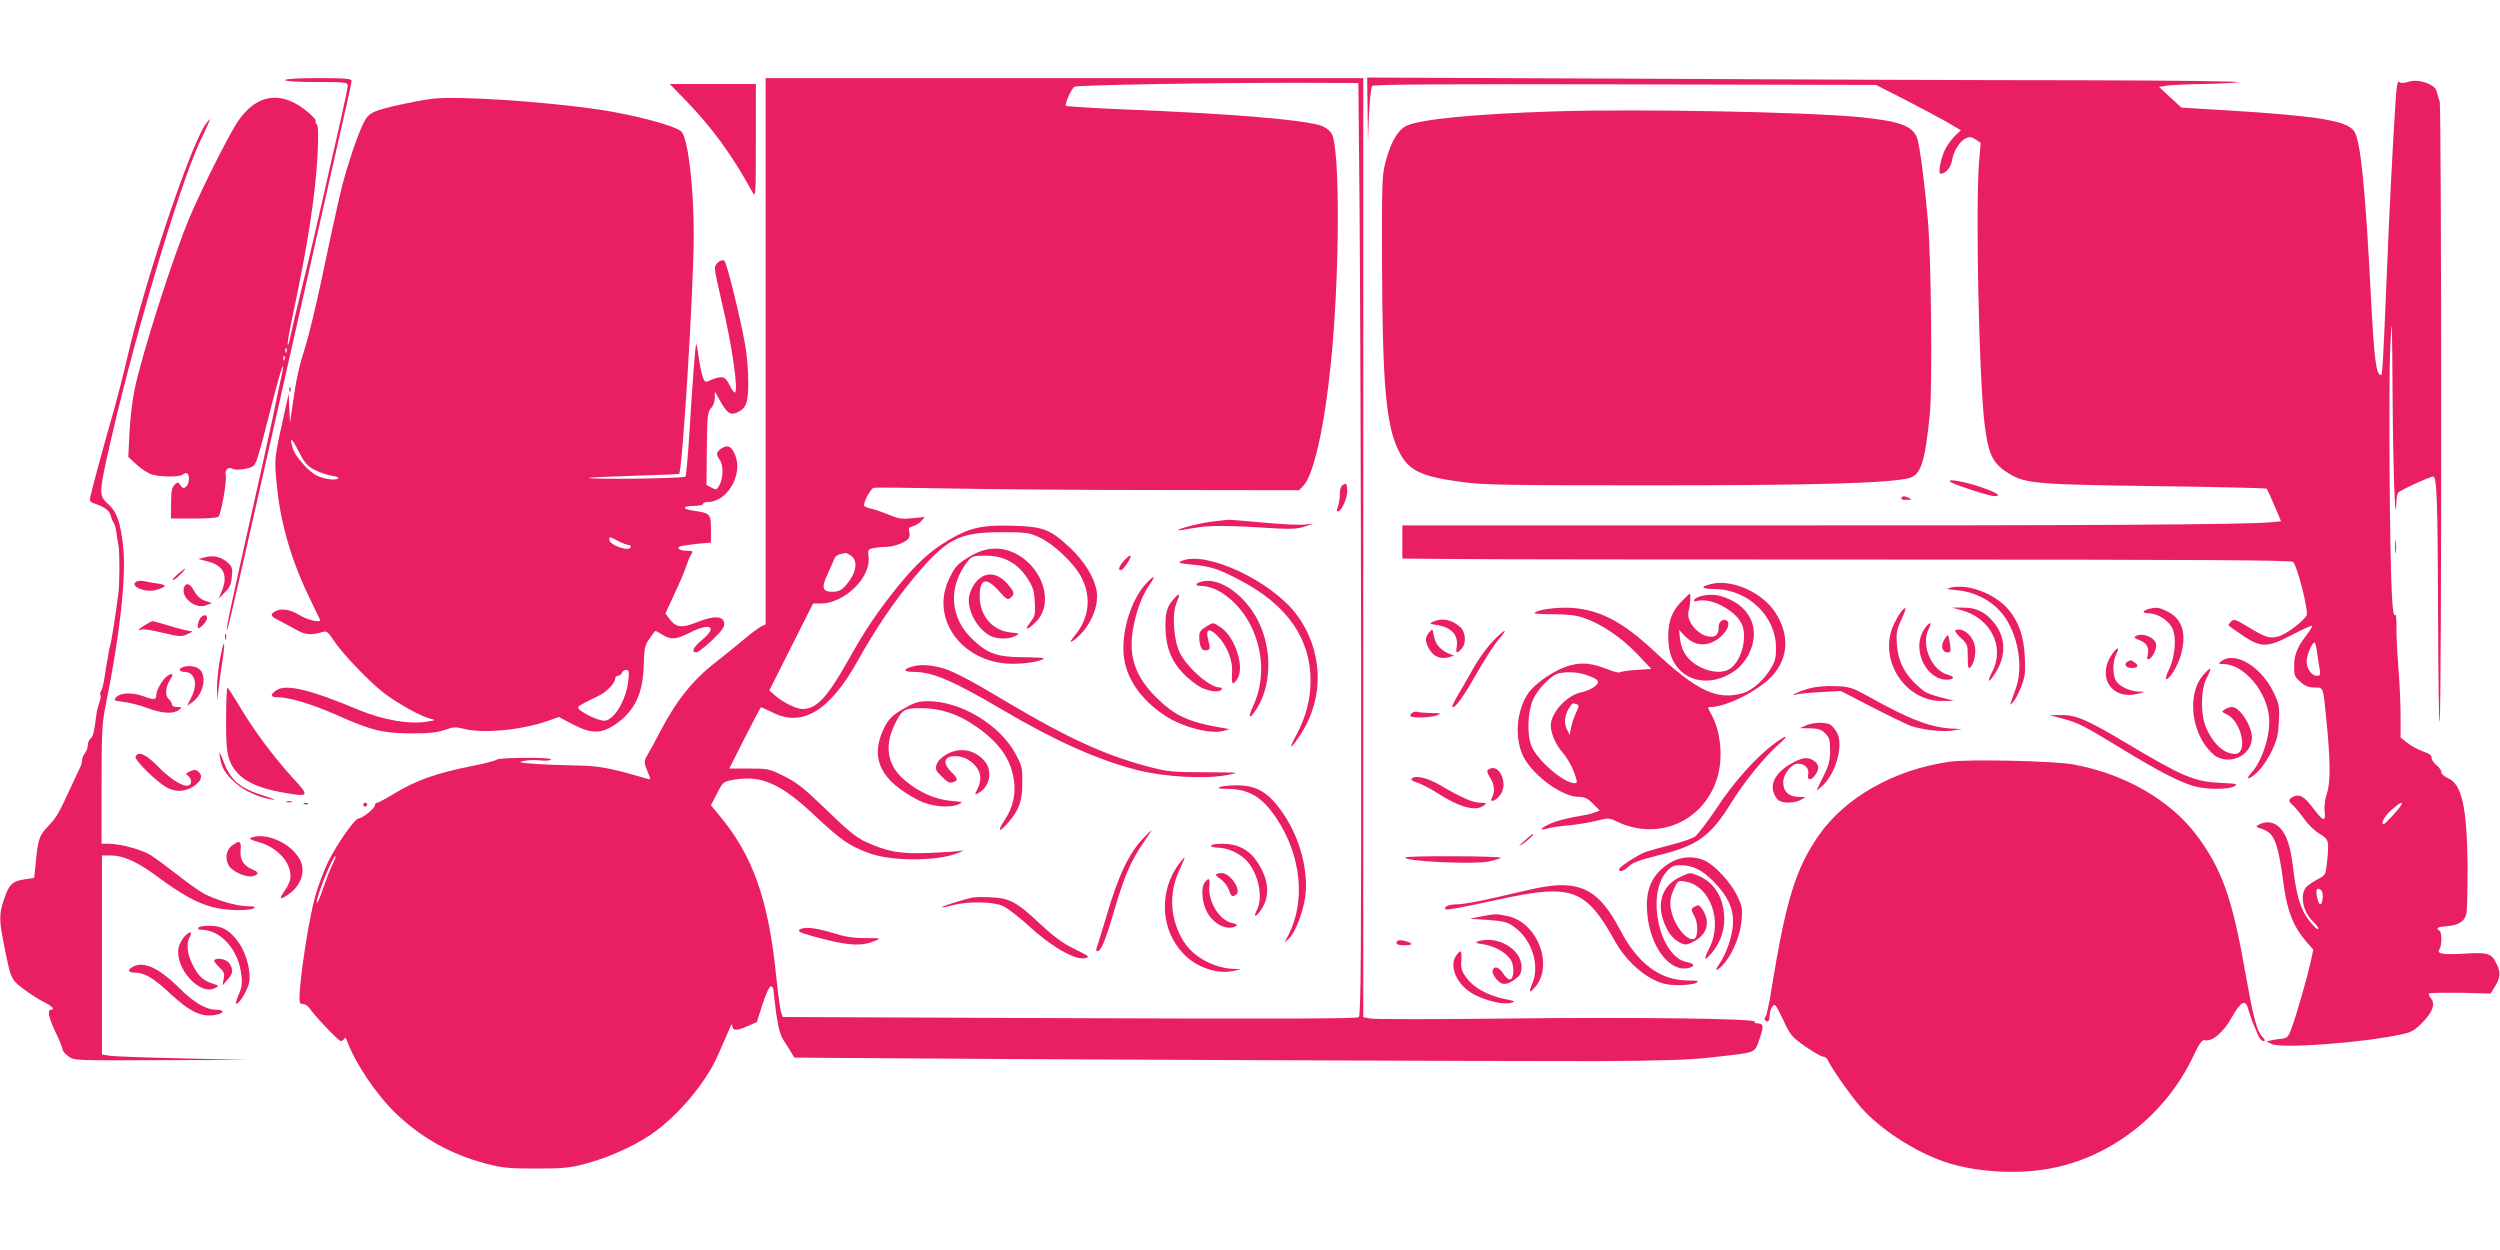 <?xml version="1.0" standalone="no"?>
<!DOCTYPE svg PUBLIC "-//W3C//DTD SVG 20010904//EN"
 "http://www.w3.org/TR/2001/REC-SVG-20010904/DTD/svg10.dtd">
<svg version="1.0" xmlns="http://www.w3.org/2000/svg"
 width="1280pt" height="640pt" viewBox="0 0 1280 640"
 preserveAspectRatio="xMidYMid meet">
<g transform="translate(0,640) scale(0.1,-0.1)"
fill="#e91e63" stroke="none">
<path d="M1460 5990 c0 -6 60 -10 160 -10 153 0 160 -1 160 -20 0 -11 -20
-106 -44 -212 -25 -106 -63 -276 -86 -378 -23 -102 -67 -293 -100 -425 -32
-132 -62 -258 -66 -280 -4 -22 -9 -35 -11 -29 -2 6 10 76 27 155 76 356 116
617 126 821 5 97 4 141 -4 151 -7 8 -9 16 -6 19 3 3 -14 22 -37 42 -134 114
-262 99 -360 -44 -45 -65 -189 -352 -249 -495 -84 -199 -243 -697 -281 -879
-11 -50 -22 -148 -26 -218 l-6 -128 44 -40 c24 -22 60 -45 79 -50 47 -13 143
-13 157 1 6 6 16 9 21 5 15 -9 11 -54 -5 -68 -12 -10 -18 -9 -29 7 -13 18 -15
18 -31 2 -13 -13 -17 -35 -17 -94 l-1 -78 118 0 c69 0 122 4 126 10 14 17 43
185 37 210 -7 28 13 48 34 35 16 -10 73 -3 102 11 20 11 27 33 98 312 29 114
55 205 58 203 2 -3 -1 -27 -7 -53 -6 -26 -27 -124 -46 -218 -20 -93 -71 -327
-115 -520 -101 -451 -123 -555 -118 -560 5 -5 73 297 502 2200 41 182 88 390
105 464 17 73 31 139 31 147 0 11 -31 14 -170 14 -107 0 -170 -4 -170 -10z m7
-1392 c-3 -8 -6 -5 -6 6 -1 11 2 17 5 13 3 -3 4 -12 1 -19z m-10 -40 c-3 -8
-6 -5 -6 6 -1 11 2 17 5 13 3 -3 4 -12 1 -19z"/>
<path d="M3920 4602 l0 -1399 -22 -10 c-13 -6 -54 -37 -93 -70 -38 -32 -97
-79 -130 -105 -124 -95 -207 -197 -292 -358 -24 -47 -54 -102 -66 -122 -22
-38 -23 -37 8 -112 7 -17 5 -18 -16 -12 -192 56 -242 65 -364 67 -60 1 -153 4
-205 8 -83 6 -90 8 -57 15 21 5 57 6 80 3 24 -3 49 -2 57 3 10 6 -34 10 -126
10 -77 0 -144 -4 -150 -9 -5 -5 -58 -19 -118 -31 -195 -39 -294 -74 -412 -146
-40 -24 -77 -44 -83 -44 -6 0 -11 -6 -11 -12 0 -16 -64 -68 -83 -68 -20 0
-112 -131 -158 -225 -21 -44 -50 -120 -64 -170 -28 -96 -69 -349 -79 -477 -5
-72 -4 -78 14 -78 10 0 25 -9 33 -20 32 -46 150 -170 162 -170 7 0 15 6 18 13
3 7 7 5 12 -8 42 -117 153 -281 253 -377 132 -125 279 -207 457 -255 88 -23
119 -26 260 -26 140 0 172 3 257 26 112 30 238 86 329 147 137 93 283 265 345
408 14 31 31 71 38 87 8 17 18 41 24 55 7 16 11 19 11 9 1 -27 23 -28 76 -4
l50 22 29 91 c18 54 35 92 43 92 7 0 13 -8 13 -17 0 -10 7 -64 14 -121 11 -76
21 -113 39 -140 13 -20 31 -48 39 -62 l15 -25 289 -2 c766 -7 3430 -17 3819
-16 332 2 475 6 585 19 241 27 221 19 248 93 24 67 22 81 -9 81 -11 0 -18 4
-15 9 10 16 -614 24 -1279 16 -358 -4 -667 -4 -688 0 l-37 7 0 2404 0 2404
-1530 0 -1530 0 0 -1398z m3041 728 c3 -355 7 -1429 8 -2386 1 -1413 -1 -1744
-12 -1752 -9 -8 -442 -9 -1481 -5 l-1468 6 -8 21 c-5 12 -16 93 -25 180 -40
401 -120 627 -297 837 l-38 46 31 60 c31 61 32 61 88 71 139 24 239 -20 413
-184 133 -125 175 -154 277 -192 119 -44 364 -42 464 4 22 10 24 13 7 8 -14
-3 -86 -8 -161 -11 -152 -6 -217 6 -327 57 -49 23 -93 59 -201 164 -115 111
-151 140 -217 172 -75 38 -82 39 -179 39 l-101 0 78 155 c44 85 81 156 83 158
1 2 27 -9 57 -24 155 -81 296 5 442 267 88 158 183 298 285 421 169 202 230
233 451 233 126 0 139 -2 193 -27 71 -33 174 -130 211 -199 54 -98 45 -208
-25 -295 -35 -44 -36 -51 -6 -28 75 57 125 167 112 247 -11 69 -62 152 -135
221 -102 96 -138 110 -294 114 -156 5 -220 -9 -329 -73 -95 -56 -168 -123
-267 -246 -99 -124 -159 -212 -244 -364 -112 -199 -165 -255 -238 -255 -32 1
-96 32 -136 66 l-33 29 112 223 112 222 41 0 c119 1 255 133 243 236 -4 40 -3
42 26 48 16 3 45 6 63 6 43 0 111 27 118 47 4 9 4 24 1 34 -5 14 0 20 19 25
13 3 33 15 43 26 l18 21 -63 -6 c-53 -6 -72 -3 -120 17 -31 13 -72 27 -89 31
-18 3 -35 11 -38 15 -8 12 31 86 47 92 7 3 182 1 388 -3 206 -4 694 -8 1083
-8 l708 -1 22 23 c52 51 109 305 141 627 45 442 48 1080 6 1172 -8 16 -28 33
-49 42 -81 32 -464 64 -1021 86 -157 7 -288 15 -292 18 -8 9 27 88 44 98 14 9
742 21 1168 20 l285 -1 6 -645z m-2603 -1776 c31 -21 29 -71 -4 -120 -35 -51
-52 -63 -90 -64 -54 0 -60 20 -26 92 16 35 32 71 35 80 3 9 16 18 29 21 13 2
25 5 28 6 3 0 16 -6 28 -15z m-2656 -1581 c-11 -21 -32 -76 -48 -122 -15 -46
-30 -79 -32 -73 -7 21 85 248 96 238 2 -2 -5 -21 -16 -43z"/>
<path d="M6878 3919 c-12 -7 -18 -22 -18 -49 0 -21 -5 -51 -10 -65 -8 -20 -7
-26 2 -23 21 7 49 75 46 112 -3 30 -5 33 -20 25z"/>
<path d="M6210 3730 c-61 -7 -185 -38 -178 -45 2 -1 39 4 83 12 78 14 166 14
430 -3 66 -4 102 -1 135 10 l45 15 -45 -5 c-25 -3 -119 2 -210 10 -91 9 -172
15 -180 15 -8 -1 -44 -5 -80 -9z"/>
<path d="M4980 3559 c-77 -44 -89 -56 -121 -124 -95 -199 59 -419 303 -433 70
-4 172 11 182 27 2 3 -46 6 -107 6 -129 1 -178 17 -254 88 -122 112 -132 275
-25 407 18 22 28 25 89 25 92 0 161 -37 212 -114 30 -46 36 -64 39 -122 4 -63
2 -72 -22 -104 -35 -45 -19 -45 27 0 95 92 40 278 -104 351 -71 36 -147 33
-219 -7z"/>
<path d="M5757 3532 c-28 -29 -36 -57 -15 -50 14 5 53 67 46 73 -2 3 -17 -8
-31 -23z"/>
<path d="M6050 3528 c-22 -10 -15 -12 55 -19 93 -8 138 -23 252 -84 235 -125
353 -296 353 -510 0 -96 -24 -186 -70 -273 -47 -86 -35 -85 21 1 122 188 113
429 -23 611 -129 172 -465 329 -588 274z"/>
<path d="M5015 3438 c-30 -23 -55 -74 -55 -110 0 -70 50 -152 111 -184 35 -17
96 -18 128 0 23 13 22 13 -26 18 -91 9 -157 86 -157 184 0 95 34 102 105 21
32 -36 39 -40 53 -28 21 18 20 27 -5 59 -49 63 -106 78 -154 40z"/>
<path d="M5865 3409 c-74 -83 -122 -237 -112 -360 10 -118 85 -229 210 -312
90 -60 237 -98 302 -79 l30 9 -40 7 c-168 28 -240 61 -335 155 -130 129 -156
253 -94 452 13 42 38 95 55 118 40 56 31 62 -16 10z"/>
<path d="M6155 3423 c-37 -9 -40 -23 -4 -23 87 -1 195 -87 253 -203 66 -132
71 -285 12 -412 -29 -63 -20 -73 16 -17 78 118 83 305 11 450 -66 134 -197
227 -288 205z"/>
<path d="M6013 3337 c-37 -40 -47 -70 -46 -147 1 -101 30 -175 92 -239 26 -27
66 -58 89 -70 44 -22 97 -28 107 -11 3 6 -1 10 -10 10 -50 0 -163 98 -203 175
-33 65 -43 200 -18 259 20 47 16 54 -11 23z"/>
<path d="M6173 3190 c-25 -15 -33 -27 -33 -47 0 -46 11 -73 29 -73 27 0 29 7
18 50 -16 58 1 68 43 28 51 -50 83 -127 78 -193 -3 -60 2 -67 26 -33 41 58 -9
215 -83 265 -41 28 -38 28 -78 3z"/>
<path d="M4682 2990 c-59 -14 -62 -30 -6 -30 98 0 199 -43 449 -190 274 -162
493 -260 695 -312 140 -36 349 -48 464 -26 68 13 67 13 -115 14 -174 1 -191 2
-302 32 -214 58 -406 146 -702 322 -192 115 -279 161 -335 178 -54 16 -112 21
-148 12z"/>
<path d="M4640 2779 c-73 -40 -94 -62 -121 -122 -63 -146 -6 -256 181 -353 63
-33 157 -43 205 -23 29 12 28 13 -40 19 -78 7 -163 45 -235 107 -85 73 -103
169 -52 278 40 83 50 90 141 89 99 0 189 -31 279 -94 116 -81 176 -164 192
-267 13 -75 -3 -146 -45 -210 -40 -60 -32 -70 14 -18 59 68 75 111 75 205 1
78 -2 90 -33 148 -82 152 -282 272 -451 272 -42 0 -68 -7 -110 -31z"/>
<path d="M4845 2537 c-23 -13 -44 -34 -49 -50 -9 -24 -6 -32 26 -63 27 -28 41
-35 57 -29 28 9 27 18 -10 54 -41 42 -37 75 10 79 44 4 85 -14 116 -50 29 -34
32 -75 9 -119 -15 -30 -15 -30 6 -19 60 32 74 118 28 167 -53 57 -125 68 -193
30z"/>
<path d="M6245 2370 c-14 -6 -2 -9 43 -9 110 -2 178 -44 251 -156 123 -188
146 -418 59 -590 l-21 -40 21 18 c31 28 71 127 84 210 20 131 -25 306 -113
433 -73 107 -135 144 -239 143 -36 0 -74 -4 -85 -9z"/>
<path d="M5858 2113 c-79 -82 -133 -197 -196 -414 -22 -74 -43 -142 -47 -151
-4 -11 -3 -18 4 -18 18 0 42 57 83 199 51 176 88 263 148 350 27 39 48 71 46
71 -1 0 -18 -17 -38 -37z"/>
<path d="M6200 2070 c0 -5 16 -10 35 -10 46 0 102 -24 139 -58 66 -62 97 -193
61 -262 -21 -41 -5 -38 23 4 46 68 39 154 -21 243 -42 63 -100 93 -179 93 -32
0 -58 -4 -58 -10z"/>
<path d="M6037 1978 c-105 -141 -96 -338 22 -461 65 -70 176 -107 257 -88 l39
9 -36 1 c-101 3 -207 60 -257 138 -71 112 -80 247 -24 367 17 36 29 66 27 66
-2 0 -15 -15 -28 -32z"/>
<path d="M6227 1923 c-4 -3 6 -14 22 -24 16 -10 35 -34 42 -53 14 -38 17 -40
37 -27 32 20 -28 111 -73 111 -12 0 -25 -3 -28 -7z"/>
<path d="M6169 1883 c-21 -24 -16 -102 10 -151 33 -64 107 -100 149 -73 10 6
4 10 -19 15 -66 13 -126 112 -117 193 4 37 -3 41 -23 16z"/>
<path d="M4975 1804 c-58 -14 -157 -46 -154 -49 2 -2 29 3 59 11 79 20 205 18
256 -5 23 -11 84 -58 135 -105 110 -102 236 -174 284 -162 27 7 24 9 -53 47
-62 30 -105 62 -177 129 -120 113 -157 132 -255 136 -41 2 -84 1 -95 -2z"/>
<path d="M4092 1638 c-9 -9 19 -19 121 -45 139 -36 201 -38 270 -9 30 12 27
13 -53 13 -64 0 -106 7 -169 27 -91 28 -150 33 -169 14z"/>
<path d="M7002 5839 l2 -164 5 137 c4 80 11 142 17 148 8 8 364 10 1295 8
l1284 -3 150 -76 c83 -43 180 -95 217 -116 l68 -40 -26 -24 c-14 -13 -37 -42
-50 -65 -25 -42 -44 -134 -28 -134 24 0 52 32 58 67 8 49 39 100 71 115 19 9
29 8 50 -6 l26 -17 -8 -97 c-19 -226 -1 -1104 28 -1342 19 -159 42 -205 127
-256 84 -50 140 -55 754 -63 307 -4 560 -10 563 -13 3 -3 21 -42 40 -86 l34
-81 -52 -5 c-117 -12 -959 -17 -2656 -16 l-1791 0 0 -85 0 -85 248 -2 c136 -2
1159 -3 2274 -3 1568 0 2030 -3 2039 -12 21 -21 80 -253 69 -273 -17 -32 -104
-97 -143 -108 -46 -13 -66 -7 -160 50 -63 38 -69 40 -85 25 -8 -9 -14 -18 -11
-20 2 -3 35 -25 72 -51 94 -63 125 -63 253 4 53 28 99 48 102 46 2 -3 -9 -22
-25 -43 -49 -62 -67 -104 -67 -161 -1 -48 2 -57 32 -83 24 -22 42 -29 72 -29
46 0 44 5 59 -145 23 -223 24 -336 6 -393 -11 -33 -16 -69 -13 -97 7 -56 -7
-52 -61 20 -44 58 -69 72 -101 55 -26 -14 -25 -22 3 -46 12 -12 37 -42 55 -68
18 -26 52 -59 77 -74 49 -30 51 -35 39 -151 -7 -60 -8 -63 -46 -82 -21 -11
-48 -29 -58 -39 -37 -37 -20 -130 34 -179 14 -14 26 -29 26 -34 0 -20 -52 39
-75 83 -27 54 -41 115 -55 232 -13 105 -32 164 -67 200 -29 30 -69 36 -106 17
-20 -11 -19 -12 13 -23 66 -21 83 -66 114 -296 18 -128 48 -203 112 -279 l38
-43 -13 -61 c-15 -71 -73 -275 -99 -344 -15 -41 -22 -48 -47 -51 -17 -1 -41
-5 -55 -8 l-25 -6 25 -13 c49 -25 462 5 665 49 50 10 68 20 107 60 54 54 69
98 43 126 -9 10 -12 21 -7 24 6 3 78 4 162 3 l152 -4 19 31 c32 51 34 75 11
122 -26 54 -43 59 -171 51 -107 -6 -136 0 -121 23 13 20 13 87 0 95 -21 13 -9
20 38 23 57 4 89 23 99 60 5 15 7 126 7 247 -3 303 -29 421 -101 451 -18 8
-33 21 -33 30 0 9 -11 25 -25 36 -14 11 -25 28 -25 38 0 13 -14 23 -45 33 -24
9 -60 28 -79 43 l-35 28 0 111 c0 60 -5 171 -11 245 -6 74 -11 169 -10 210 0
47 -3 70 -8 62 -6 -9 -11 24 -15 90 -12 193 -18 1092 -9 1278 9 176 9 166 12
-230 2 -362 13 -701 19 -570 0 25 5 50 9 57 7 11 162 83 180 83 19 0 23 -128
25 -705 1 -319 4 -566 8 -550 11 48 10 3151 0 3177 -5 13 -12 35 -15 50 -8 37
-96 67 -146 49 -22 -7 -37 -8 -45 -1 -9 8 -14 -13 -19 -88 -13 -190 -35 -621
-45 -882 -19 -460 -23 -530 -30 -530 -25 0 -35 74 -52 401 -28 553 -53 798
-85 846 -35 55 -184 79 -652 108 l-233 14 -58 53 -57 53 45 7 c25 3 107 7 181
8 74 1 155 5 180 9 25 5 -337 9 -805 10 -467 0 -1481 4 -2252 8 l-1403 6 2
-164z m4861 -2776 c4 -27 9 -65 13 -85 6 -34 4 -38 -14 -38 -26 0 -52 36 -52
73 0 31 27 97 40 97 4 0 10 -21 13 -47z m430 -787 c-11 -19 -82 -96 -88 -96
-18 0 2 39 37 71 43 39 66 50 51 25z m-407 -436 c12 -12 6 -70 -6 -70 -8 0
-20 35 -20 63 0 19 11 22 26 7z"/>
<path d="M3509 5888 c139 -144 237 -278 343 -471 17 -31 18 -23 18 261 l0 292
-221 0 -220 0 80 -82z"/>
<path d="M2210 5894 c-89 -12 -249 -47 -288 -64 -37 -17 -47 -28 -71 -82 -16
-35 -45 -115 -64 -178 -37 -118 -50 -172 -138 -589 -28 -134 -66 -292 -84
-350 -36 -115 -48 -169 -67 -306 l-13 -90 -4 75 -3 75 -34 -155 c-40 -183 -40
-183 -25 -330 19 -185 76 -377 165 -560 28 -58 52 -108 54 -112 9 -19 -58 -5
-103 22 -52 31 -93 37 -126 20 -29 -16 -23 -27 24 -49 23 -12 62 -33 87 -47
44 -25 74 -27 135 -9 17 5 27 -3 52 -42 46 -70 184 -214 261 -273 75 -56 191
-120 237 -130 28 -7 27 -7 -20 -15 -89 -15 -225 9 -350 61 -248 104 -370 133
-420 100 -34 -23 -31 -36 8 -36 59 0 178 -36 308 -94 174 -77 229 -90 374 -91
91 0 133 4 172 18 44 15 58 16 95 6 99 -26 296 -8 433 40 l56 20 71 -37 c95
-50 145 -50 217 -2 100 68 143 158 147 303 2 89 5 102 30 138 14 21 28 39 30
39 2 0 18 -9 36 -20 45 -27 68 -25 138 10 107 54 147 32 65 -36 -45 -37 -58
-64 -30 -64 9 0 45 28 81 62 51 49 64 67 62 88 -4 37 -55 39 -140 4 -78 -31
-107 -28 -141 18 l-20 27 45 98 c26 54 54 120 63 148 9 27 21 55 27 62 8 10 3
13 -25 13 -39 0 -58 15 -30 24 10 2 48 8 86 12 l67 6 0 69 c0 78 -4 82 -88 94
-62 8 -60 25 4 25 24 0 44 5 44 10 0 6 11 10 25 10 98 0 179 139 140 238 -20
48 -38 57 -71 36 -28 -19 -29 -31 -9 -58 19 -26 19 -89 0 -127 -15 -28 -17
-29 -42 -16 l-26 14 2 187 c2 170 4 189 22 207 11 11 19 33 19 52 l0 32 28
-49 c34 -61 52 -74 86 -58 47 21 58 52 57 159 0 54 -7 139 -16 188 -21 124
-95 424 -106 430 -16 11 -49 -15 -49 -39 0 -13 16 -90 35 -171 53 -220 88
-465 67 -465 -4 0 -16 16 -25 35 -25 52 -38 55 -118 21 -16 -7 -29 35 -45 147
-3 26 -8 46 -10 45 -4 -5 -19 -205 -35 -465 -7 -112 -16 -208 -19 -213 -6 -10
-487 -16 -496 -7 -2 2 100 7 228 11 128 4 234 8 235 10 17 17 73 926 75 1212
1 246 -28 498 -62 539 -24 29 -244 88 -430 115 -291 42 -725 70 -850 54z
m-599 -1900 c24 -12 64 -26 88 -30 29 -4 39 -9 30 -15 -17 -10 -74 -1 -109 17
-39 19 -106 95 -119 133 -22 68 -9 64 27 -8 32 -62 45 -77 83 -97z m1554 -364
c22 -11 45 -20 52 -20 7 0 13 -4 13 -10 0 -5 -9 -10 -20 -10 -34 0 -90 28 -90
44 0 20 -2 20 45 -4z m52 -714 c-10 -100 -74 -206 -123 -206 -37 0 -134 50
-134 68 0 7 21 19 108 61 38 18 82 65 82 87 0 8 6 14 14 14 8 0 16 7 20 15 3
8 13 15 22 15 14 0 16 -8 11 -54z"/>
<path d="M7970 5830 c-419 -13 -704 -41 -771 -75 -42 -22 -75 -78 -101 -170
-22 -78 -23 -91 -22 -530 2 -618 20 -832 85 -963 49 -100 110 -131 318 -159
111 -16 227 -18 976 -18 834 0 1216 11 1318 37 62 15 83 80 108 332 13 138 7
785 -10 986 -16 184 -41 378 -54 419 -22 66 -86 90 -292 111 -276 27 -1133 43
-1555 30z"/>
<path d="M1052 5763 c-79 -114 -312 -808 -402 -1201 -16 -70 -45 -183 -64
-252 -63 -218 -126 -454 -126 -467 0 -8 8 -16 18 -19 57 -19 82 -37 88 -62 4
-15 11 -32 16 -39 5 -7 12 -29 14 -50 3 -21 7 -51 11 -68 6 -35 6 -193 -1
-245 -16 -121 -37 -254 -43 -270 -3 -8 -7 -26 -8 -40 -2 -14 -6 -36 -9 -50 -2
-14 -8 -47 -12 -75 -4 -27 -11 -55 -16 -62 -5 -7 -7 -16 -4 -22 3 -5 1 -22 -5
-38 -6 -15 -13 -41 -15 -58 -11 -90 -17 -115 -30 -126 -8 -6 -14 -21 -14 -33
0 -12 -7 -31 -15 -42 -8 -10 -15 -27 -15 -37 0 -11 -6 -31 -14 -45 -7 -15 -27
-56 -43 -92 -68 -146 -70 -150 -121 -205 -42 -45 -48 -63 -60 -192 l-7 -68
-48 -7 c-63 -9 -81 -26 -106 -101 -26 -75 -26 -106 -1 -232 35 -178 36 -180
101 -229 32 -24 78 -54 103 -66 42 -20 60 -40 36 -40 -19 0 -10 -43 25 -116
19 -40 35 -79 35 -86 0 -8 13 -24 30 -36 29 -22 31 -22 472 -20 l443 1 -328 8
c-180 4 -347 10 -371 13 l-44 7 0 509 0 510 44 0 c67 0 140 -33 249 -115 114
-84 195 -129 275 -150 62 -17 187 -20 210 -5 11 7 2 10 -31 10 -57 0 -168 33
-229 67 -25 14 -85 57 -134 96 -49 38 -109 82 -133 98 -47 29 -156 59 -217 59
l-36 0 0 304 c0 264 3 316 20 400 72 353 107 658 91 812 -13 128 -33 185 -79
225 -43 38 -44 55 -6 229 124 565 367 1389 479 1628 30 61 52 112 50 112 -2 0
-12 -12 -23 -27z"/>
<path d="M1481 4404 c0 -11 3 -14 6 -6 3 7 2 16 -1 19 -3 4 -6 -2 -5 -13z"/>
<path d="M9991 3930 c27 -16 196 -70 218 -70 44 0 18 17 -73 48 -89 30 -183
44 -145 22z"/>
<path d="M9735 3850 c-4 -6 7 -10 27 -9 27 0 30 2 13 9 -27 12 -33 12 -40 0z"/>
<path d="M12263 3600 c0 -30 2 -43 4 -27 2 15 2 39 0 55 -2 15 -4 2 -4 -28z"/>
<path d="M1050 3547 l-35 -9 50 -13 c81 -21 104 -71 70 -153 l-16 -37 32 32
c25 24 33 42 36 80 4 41 2 51 -19 71 -33 30 -75 41 -118 29z"/>
<path d="M910 3460 c-19 -17 -30 -30 -24 -30 6 0 23 14 39 30 36 38 30 38 -15
0z"/>
<path d="M703 3424 c-49 -21 37 -61 95 -45 56 17 60 25 12 33 -25 3 -56 9 -70
12 -14 3 -31 3 -37 0z"/>
<path d="M8762 3410 c-60 -14 -53 -25 16 -26 170 -1 314 -137 315 -298 1 -51
-4 -72 -26 -108 -34 -59 -97 -114 -144 -127 -134 -38 -235 11 -459 220 -158
147 -276 208 -420 217 -75 4 -178 -10 -188 -27 -2 -3 42 -6 97 -6 73 0 118 -5
157 -19 88 -30 191 -99 271 -183 l74 -78 -77 -5 c-43 -3 -80 -9 -84 -12 -3 -4
-29 2 -57 13 -83 33 -134 39 -195 23 -78 -20 -186 -93 -222 -150 -57 -91 -66
-226 -20 -318 49 -97 198 -206 283 -206 30 0 45 -7 73 -35 l35 -35 -25 -9
c-13 -6 -41 -13 -62 -16 -84 -14 -141 -29 -177 -47 -45 -22 -45 -32 -1 -19 17
5 64 12 105 15 41 4 104 14 140 23 65 16 68 16 111 -5 207 -97 435 0 507 215
36 106 23 249 -30 341 -17 30 -17 32 -1 32 81 0 248 85 316 160 83 92 89 208
17 322 -66 104 -224 175 -329 148z m-639 -466 c64 -22 73 -36 39 -61 -15 -11
-43 -23 -63 -27 -75 -14 -158 -103 -159 -170 0 -40 25 -99 61 -140 21 -23 47
-68 58 -99 18 -52 18 -57 3 -57 -55 0 -188 114 -220 188 -25 58 -21 175 7 240
25 56 96 128 134 135 48 9 96 6 140 -9z m-50 -150 c12 -4 12 -11 -3 -42 -10
-21 -22 -55 -26 -76 l-7 -39 -14 28 c-17 31 -12 75 12 112 17 25 17 25 38 17z"/>
<path d="M943 3394 c-20 -52 57 -115 113 -93 l29 11 -35 12 c-23 8 -42 25 -55
49 -21 39 -42 47 -52 21z"/>
<path d="M9985 3391 c-25 -6 -19 -8 35 -13 103 -9 199 -65 251 -147 66 -103
87 -255 50 -356 -10 -27 -21 -59 -25 -70 -7 -18 -5 -17 13 3 11 13 30 49 41
80 18 47 21 72 17 147 -5 110 -32 185 -88 249 -70 79 -206 129 -294 107z"/>
<path d="M8605 3316 c-51 -53 -70 -118 -62 -212 14 -177 191 -246 344 -135 24
18 51 50 67 82 66 133 3 258 -151 299 -46 12 -116 0 -129 -22 -5 -8 1 -9 20
-4 66 16 186 -46 222 -115 32 -64 5 -183 -53 -229 -36 -28 -97 -26 -159 5 -60
30 -95 79 -102 142 l-5 48 26 -28 c51 -54 111 -61 172 -19 42 30 66 75 49 92
-16 16 -44 0 -44 -25 0 -40 -11 -55 -39 -55 -63 0 -132 80 -115 133 8 25 12
87 5 87 -2 0 -23 -20 -46 -44z"/>
<path d="M9738 3273 c-9 -10 -26 -38 -38 -62 -90 -178 48 -403 245 -400 l60 1
-67 17 c-36 9 -75 23 -85 31 -91 69 -134 142 -141 241 -4 57 -1 75 22 124 28
61 29 76 4 48z"/>
<path d="M10042 3276 c150 -40 224 -187 159 -314 -29 -57 -21 -64 13 -11 60
90 57 190 -9 266 -44 52 -90 73 -157 72 l-53 0 47 -13z"/>
<path d="M11005 3283 c-37 -9 -40 -23 -4 -23 41 0 91 -29 116 -67 28 -42 23
-145 -10 -217 -16 -34 -22 -56 -14 -53 20 6 56 67 72 120 32 110 10 186 -65
225 -44 22 -57 24 -95 15z"/>
<path d="M1019 3223 c-5 -14 -8 -31 -6 -36 4 -14 47 29 47 48 0 25 -30 17 -41
-12z"/>
<path d="M7340 3218 c-24 -11 -24 -11 16 -18 77 -12 113 -53 102 -115 -6 -30
3 -32 25 -7 25 27 22 84 -5 110 -43 39 -92 50 -138 30z"/>
<path d="M743 3200 c-35 -21 -44 -34 -17 -23 8 3 57 -4 107 -17 85 -20 95 -21
127 -7 26 12 30 16 14 16 -11 1 -58 12 -104 26 -46 14 -86 25 -89 25 -3 0 -21
-9 -38 -20z"/>
<path d="M9849 3173 c-61 -98 12 -253 118 -253 38 0 44 15 10 24 -88 22 -144
154 -102 236 22 43 1 37 -26 -7z"/>
<path d="M7318 3163 c-23 -25 -23 -50 2 -90 21 -36 56 -49 98 -38 l27 8 -30
12 c-42 18 -67 49 -74 91 -6 35 -6 36 -23 17z"/>
<path d="M10013 3174 c-7 -3 4 -19 25 -39 35 -32 37 -36 37 -99 0 -50 2 -62
12 -54 18 15 31 68 25 106 -8 55 -61 101 -99 86z"/>
<path d="M7639 3112 c-30 -32 -74 -94 -98 -138 -24 -43 -59 -104 -77 -134 -18
-30 -31 -57 -28 -59 11 -12 56 50 124 170 41 72 92 151 113 175 58 66 28 53
-34 -14z"/>
<path d="M1152 3140 c0 -14 2 -19 5 -12 2 6 2 18 0 25 -3 6 -5 1 -5 -13z"/>
<path d="M9955 3126 c-20 -30 -12 -66 16 -66 17 0 18 5 13 43 -9 53 -9 54 -29
23z"/>
<path d="M10933 3142 c-9 -5 -1 -12 22 -20 37 -14 50 -39 41 -77 -5 -18 -3
-23 8 -19 15 6 36 46 36 69 0 39 -71 70 -107 47z"/>
<path d="M1126 3023 c-9 -48 -15 -115 -15 -148 l2 -60 7 65 c4 36 13 100 20
143 16 108 6 108 -14 0z"/>
<path d="M10805 3037 c-65 -113 12 -220 137 -190 42 10 42 11 10 12 -45 1 -96
24 -116 52 -20 29 -21 101 -1 139 24 47 -1 35 -30 -13z"/>
<path d="M11374 3015 c-18 -14 -18 -14 10 -15 105 -1 223 -140 234 -275 7 -90
-36 -222 -91 -282 -36 -40 -11 -36 32 5 22 21 55 69 73 108 27 57 33 84 36
151 4 75 1 89 -26 145 -62 133 -198 216 -268 163z"/>
<path d="M10891 3011 c-19 -12 -5 -31 23 -31 31 0 39 11 18 26 -20 16 -23 16
-41 5z"/>
<path d="M933 2983 c-21 -8 -14 -23 10 -23 56 0 72 -62 36 -132 l-21 -42 23
16 c56 37 80 128 44 168 -17 19 -62 26 -92 13z"/>
<path d="M11282 2946 c-74 -84 -70 -247 7 -360 18 -25 45 -53 61 -61 80 -41
179 13 180 98 0 60 -62 157 -102 157 -10 0 -27 -5 -37 -12 -18 -11 -17 -13 13
-27 74 -38 107 -201 39 -201 -57 0 -114 53 -150 140 -27 68 -25 192 5 248 13
24 21 46 19 48 -2 3 -18 -11 -35 -30z"/>
<path d="M858 2940 c-23 -14 -58 -73 -58 -99 0 -25 -11 -26 -65 -6 -58 21
-118 19 -139 -4 -16 -17 -14 -18 37 -25 30 -3 84 -17 121 -31 75 -28 133 -32
162 -10 18 14 18 14 -8 15 -17 0 -28 5 -28 14 0 7 -7 19 -15 26 -21 17 -19 59
5 98 20 33 17 39 -12 22z"/>
<path d="M9262 2875 c-56 -16 -112 -43 -62 -30 14 4 70 9 125 12 l100 5 157
-81 c87 -45 177 -88 200 -97 60 -21 165 -33 218 -24 l45 7 -40 2 c-116 4 -225
45 -444 168 -79 43 -90 47 -165 50 -51 2 -101 -3 -134 -12z"/>
<path d="M1158 2768 c-2 -181 2 -230 24 -276 38 -80 122 -126 279 -152 122
-21 124 -16 40 75 -96 104 -202 246 -274 368 -32 53 -60 97 -63 97 -2 0 -5
-51 -6 -112z"/>
<path d="M7230 2750 c-8 -5 -11 -12 -7 -17 11 -11 107 -7 137 5 22 9 17 11
-32 11 -31 1 -62 3 -70 6 -7 3 -20 1 -28 -5z"/>
<path d="M10560 2721 c79 -21 111 -37 307 -157 180 -110 287 -165 362 -188 66
-19 177 -20 210 -2 22 12 15 14 -75 18 -128 6 -192 33 -468 198 -217 129 -268
151 -350 149 l-51 -1 65 -17z"/>
<path d="M9245 2685 l-30 -13 53 -1 c42 -1 58 -6 77 -26 21 -20 25 -34 25 -87
0 -51 -6 -76 -32 -128 -18 -36 -34 -69 -36 -75 -3 -5 11 5 31 24 68 65 106
205 73 269 -9 17 -25 36 -35 42 -27 14 -90 12 -126 -5z"/>
<path d="M9085 2593 c-91 -67 -206 -194 -294 -328 -47 -71 -98 -137 -112 -148
-14 -10 -70 -29 -125 -43 -54 -14 -112 -30 -129 -36 -43 -17 -135 -77 -135
-88 0 -18 23 -11 50 15 20 19 58 33 151 56 200 49 267 97 373 269 64 104 173
238 244 300 56 50 43 51 -23 3z"/>
<path d="M1126 2525 c8 -56 27 -87 80 -134 47 -42 121 -75 190 -85 21 -4 5 4
-36 17 -130 39 -178 79 -216 179 -21 53 -24 57 -18 23z"/>
<path d="M694 2525 c-6 -16 108 -129 160 -157 45 -25 95 -22 139 7 39 27 47
54 22 75 -12 10 -21 10 -42 1 -24 -11 -24 -13 -8 -25 9 -7 15 -21 13 -32 -8
-42 -87 -3 -178 90 -55 56 -95 72 -106 41z"/>
<path d="M9185 2498 c-85 -44 -123 -102 -104 -157 6 -17 19 -36 29 -41 27 -14
81 -12 110 5 l25 14 -37 1 c-49 0 -78 28 -78 74 0 42 42 96 74 96 36 0 60 -23
54 -53 -7 -34 14 -36 36 -5 22 31 20 54 -6 72 -30 21 -55 19 -103 -6z"/>
<path d="M9983 2500 c-285 -40 -537 -183 -673 -380 -117 -171 -165 -326 -240
-784 -11 -72 -25 -135 -30 -141 -6 -7 -7 -15 -3 -18 14 -14 23 -6 23 21 0 16
6 37 14 48 14 18 17 13 55 -66 37 -80 44 -88 114 -138 41 -28 82 -52 91 -52 9
0 20 -8 24 -17 15 -37 123 -190 172 -245 99 -111 273 -224 425 -276 152 -52
360 -66 530 -37 320 56 602 275 745 578 31 65 44 84 58 81 38 -9 95 39 138
116 48 85 72 97 86 40 5 -19 15 -48 22 -65 7 -16 19 -45 26 -62 7 -18 19 -33
28 -33 12 0 11 4 -5 22 -29 31 -46 98 -88 333 -66 379 -120 528 -251 702 -136
179 -368 311 -628 359 -95 18 -538 28 -633 14z"/>
<path d="M7622 2461 c-11 -6 -9 -15 7 -42 23 -37 26 -70 11 -100 -17 -30 14
-24 40 9 45 57 -3 168 -58 133z"/>
<path d="M7226 2411 c-3 -4 12 -13 33 -19 20 -7 66 -30 101 -53 112 -72 195
-95 236 -64 18 14 17 14 -16 15 -39 0 -100 27 -205 89 -67 40 -135 55 -149 32z"/>
<path d="M1468 2293 c6 -2 18 -2 25 0 6 3 1 5 -13 5 -14 0 -19 -2 -12 -5z"/>
<path d="M1558 2283 c7 -3 16 -2 19 1 4 3 -2 6 -13 5 -11 0 -14 -3 -6 -6z"/>
<path d="M1860 2280 c0 -5 5 -10 10 -10 6 0 10 5 10 10 0 6 -4 10 -10 10 -5 0
-10 -4 -10 -10z"/>
<path d="M7804 2094 c-32 -29 -33 -32 -8 -15 29 19 62 51 52 51 -3 0 -22 -16
-44 -36z"/>
<path d="M1286 2111 c-14 -5 -3 -11 43 -24 71 -20 131 -72 151 -131 14 -44 9
-70 -24 -119 -28 -41 -24 -46 17 -19 68 45 94 120 63 180 -44 84 -174 143
-250 113z"/>
<path d="M1186 2069 c-30 -23 -35 -71 -12 -105 21 -29 89 -58 120 -50 34 9 33
21 -5 36 -43 18 -62 51 -57 100 4 46 -6 50 -46 19z"/>
<path d="M7195 2010 c-12 -20 348 -37 427 -21 32 7 60 15 62 19 2 4 -106 8
-240 8 -135 1 -247 -2 -249 -6z"/>
<path d="M8548 1981 c-90 -57 -125 -134 -114 -258 14 -170 115 -303 212 -279
34 9 30 23 -9 30 -139 26 -210 342 -105 462 25 29 37 34 73 34 62 0 112 -25
169 -84 72 -73 101 -136 99 -211 -1 -63 -34 -160 -73 -215 -30 -43 1 -28 35
16 44 58 77 144 82 215 5 57 2 72 -23 124 -34 69 -118 159 -168 180 -59 25
-125 19 -178 -14z"/>
<path d="M8605 1911 c-88 -39 -122 -124 -90 -220 20 -60 46 -96 86 -117 27
-13 33 -13 64 2 73 34 94 98 55 162 -17 28 -23 31 -40 22 -23 -13 -24 -17 -5
-50 20 -35 20 -109 -1 -117 -39 -15 -109 78 -120 159 -5 34 -1 57 15 93 21 47
22 47 58 42 129 -21 195 -201 125 -341 -33 -65 -27 -72 17 -19 43 53 65 123
58 193 -8 94 -54 163 -129 195 -46 19 -44 19 -93 -4z"/>
<path d="M7907 1860 c-33 -5 -134 -28 -226 -50 -92 -22 -190 -40 -218 -40 -45
0 -74 -12 -61 -26 5 -5 83 10 273 51 374 81 443 57 595 -216 45 -82 123 -159
195 -194 46 -23 71 -28 128 -29 40 0 81 5 92 12 17 10 10 11 -42 12 -142 0
-257 85 -347 257 -105 201 -197 253 -389 223z"/>
<path d="M7580 1707 l-55 -11 93 -6 c81 -6 98 -10 135 -36 89 -63 132 -195 93
-288 -20 -47 -16 -54 11 -23 100 110 17 333 -136 366 -60 13 -66 13 -141 -2z"/>
<path d="M1015 1650 c-3 -5 2 -10 12 -10 103 0 194 -101 209 -233 5 -42 2 -64
-14 -100 -12 -26 -17 -47 -12 -47 16 0 60 75 66 112 9 53 -14 142 -49 195 -45
67 -88 93 -153 93 -29 0 -56 -4 -59 -10z"/>
<path d="M946 1607 c-13 -14 -28 -41 -32 -61 -19 -104 110 -246 187 -205 22
11 21 12 -15 24 -50 17 -71 38 -101 98 -27 54 -32 105 -14 139 16 30 3 33 -25
5z"/>
<path d="M7156 1583 c-15 -15 -3 -23 36 -23 24 0 38 4 33 9 -14 12 -61 22 -69
14z"/>
<path d="M7570 1581 c-21 -7 -18 -9 25 -16 56 -8 116 -42 140 -79 20 -31 17
-101 -5 -101 -8 0 -24 15 -35 32 -21 34 -48 40 -53 12 -2 -9 8 -29 21 -44 27
-32 55 -30 100 6 21 16 27 29 27 59 0 89 -120 161 -220 131z"/>
<path d="M7456 1508 c-40 -56 5 -154 90 -199 61 -33 152 -54 190 -44 26 7 23
9 -32 20 -88 19 -159 58 -195 108 -26 35 -30 49 -27 90 3 52 -3 58 -26 25z"/>
<path d="M1097 1484 c-3 -4 7 -19 24 -35 26 -24 30 -33 24 -61 l-6 -33 25 28
c30 32 32 53 10 85 -14 21 -62 31 -77 16z"/>
<path d="M678 1449 c-28 -16 -21 -29 13 -29 49 0 96 -28 179 -106 106 -98 165
-125 239 -109 41 9 40 25 -1 25 -55 1 -114 35 -195 116 -103 101 -180 135
-235 103z"/>
</g>
</svg>
